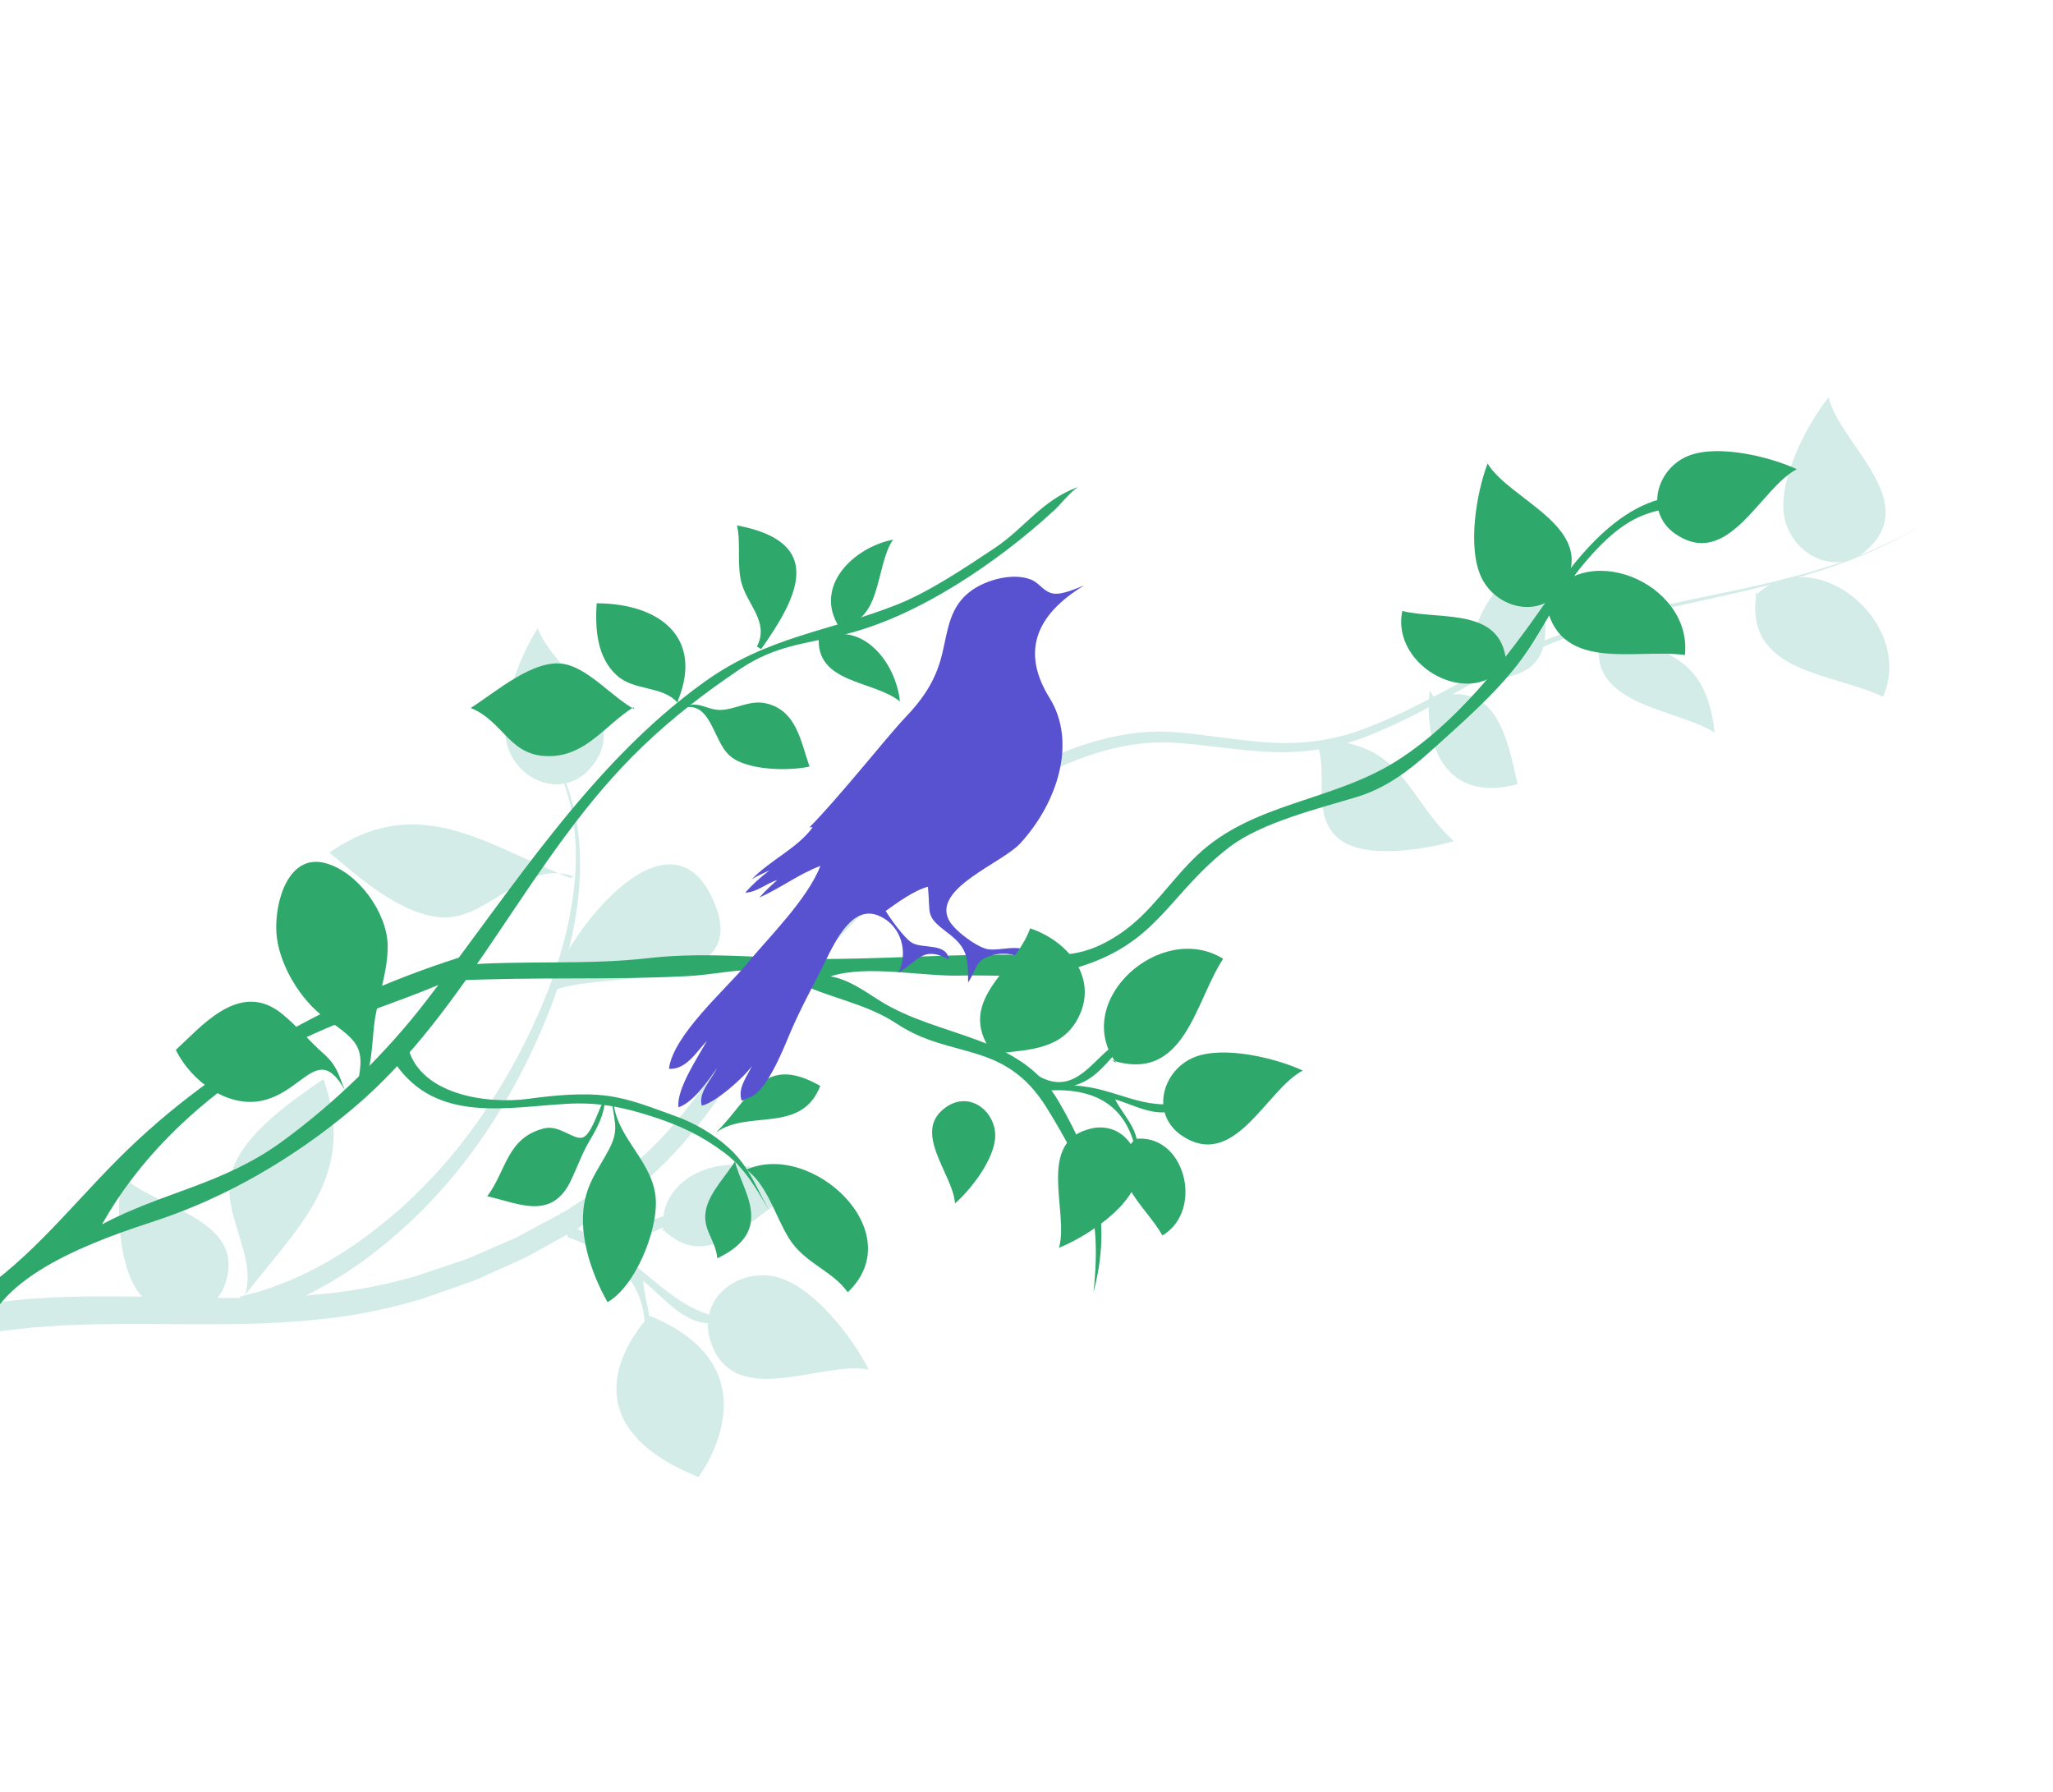 <svg width="267" height="233" viewBox="0 0 267 233" fill="none" xmlns="http://www.w3.org/2000/svg">
<path d="M-3.517 169.823C-3.517 169.823 -2.412 169.655 -0.337 169.346C0.716 169.205 2.073 169.09 3.633 168.924C5.181 168.843 6.961 168.681 8.944 168.65C12.916 168.516 17.713 168.596 23.156 168.713C28.6 168.796 34.715 168.968 41.274 168.337C44.56 168.061 47.939 167.51 51.365 166.676C52.199 166.457 53.041 166.24 53.888 166.015C54.76 165.723 55.638 165.428 56.522 165.129C57.409 164.832 58.3 164.532 59.199 164.228C59.648 164.076 60.097 163.924 60.551 163.773C61.003 163.62 61.412 163.41 61.847 163.233C63.568 162.485 65.312 161.732 67.076 160.966C68.786 160.049 70.516 159.121 72.265 158.185C72.699 157.941 73.15 157.728 73.574 157.462L74.838 156.645C75.685 156.1 76.534 155.552 77.388 155.002C78.222 154.447 79.147 153.903 79.917 153.334C80.751 152.715 81.617 152.097 82.349 151.446C85.458 148.886 88.225 145.707 90.766 142.304C93.314 138.882 95.681 135.213 98.278 131.605C100.839 127.969 103.777 124.52 106.867 121.272C109.953 118.01 113.196 114.875 116.598 111.911C123.404 106.031 130.863 100.678 139.256 97.45C143.444 95.881 147.91 94.917 152.36 95.175C156.728 95.489 160.932 96.308 165.066 96.56C169.194 96.825 173.261 96.293 177.002 94.932C180.775 93.536 184.261 91.775 187.656 89.973C191.035 88.149 194.323 86.342 197.594 84.762C198.423 84.384 199.245 84.01 200.055 83.64C200.866 83.259 201.713 82.981 202.527 82.652C204.153 81.985 205.805 81.502 207.406 81.001C213.88 79.095 219.944 78.008 225.273 76.858C230.607 75.732 235.22 74.569 238.92 73.289C242.633 72.051 245.404 70.697 247.296 69.799C249.142 68.804 250.126 68.269 250.126 68.269C250.126 68.269 249.148 68.814 247.315 69.838C245.438 70.761 242.678 72.157 238.973 73.446C235.281 74.779 230.674 76.006 225.349 77.204C220.037 78.424 213.979 79.599 207.591 81.572C205.999 82.094 204.359 82.598 202.764 83.278C201.967 83.613 201.136 83.895 200.34 84.284C199.541 84.662 198.731 85.045 197.92 85.43C194.694 87.037 191.448 88.881 188.083 90.753C184.713 92.605 181.154 94.459 177.362 95.916C173.522 97.378 169.255 97.995 165.002 97.775C160.751 97.571 156.541 96.805 152.289 96.558C148.091 96.371 143.84 97.341 139.815 98.906C131.748 102.13 124.487 107.471 117.868 113.353C114.56 116.313 111.4 119.447 108.405 122.704C105.395 125.956 102.603 129.32 100.138 132.925C97.632 136.5 95.307 140.212 92.746 143.755C90.168 147.298 87.354 150.648 84.014 153.476C83.18 154.229 82.349 154.83 81.523 155.465C80.629 156.142 79.767 156.657 78.894 157.255C78.024 157.831 77.157 158.405 76.297 158.979L75.007 159.834C74.575 160.114 74.113 160.344 73.668 160.597C71.873 161.593 70.095 162.573 68.34 163.546C66.494 164.373 64.67 165.191 62.87 165.999C62.419 166.189 61.972 166.42 61.523 166.579C61.07 166.736 60.621 166.895 60.176 167.054C59.279 167.368 58.392 167.681 57.509 167.99C56.63 168.299 55.755 168.61 54.889 168.912L54.809 168.941L54.667 168.986L54.495 169.032L54.155 169.124L53.475 169.312C53.026 169.437 52.576 169.559 52.126 169.681C48.537 170.605 44.999 171.228 41.602 171.561C34.796 172.305 28.572 172.209 23.114 172.199C17.653 172.156 12.938 172.142 9.083 172.327C7.149 172.379 5.449 172.558 3.958 172.657C2.5 172.835 1.275 172.947 0.251 173.099C-1.82 173.436 -2.922 173.615 -2.922 173.615L-3.517 169.823Z" fill="#D3ECE8"/>
<path d="M31.207 168.614C31.207 168.614 31.569 168.519 32.245 168.347C32.584 168.259 32.999 168.153 33.489 168.024C33.944 167.876 34.464 167.707 35.051 167.519C36.223 167.118 37.665 166.557 39.258 165.809C40.062 165.452 40.881 164.986 41.769 164.54C42.617 164.027 43.55 163.549 44.456 162.938C46.314 161.788 48.227 160.375 50.177 158.786C52.126 157.194 54.08 155.385 55.968 153.381C57.866 151.382 59.692 149.2 61.409 146.86C63.118 144.527 64.71 142.027 66.181 139.469C69.097 134.331 71.513 128.885 73.028 123.549C74.561 118.226 75.175 113.007 74.775 108.582C74.587 106.371 74.161 104.372 73.623 102.648C73.047 100.936 72.398 99.492 71.751 98.365C71.105 97.241 70.534 96.385 70.096 95.842C69.675 95.287 69.447 94.992 69.447 94.992C69.447 94.992 69.683 95.278 70.124 95.82C70.576 96.354 71.174 97.191 71.856 98.304C72.543 99.418 73.24 100.852 73.875 102.563C74.471 104.287 74.966 106.3 75.224 108.538C75.763 113.014 75.303 118.335 73.907 123.786C72.534 129.252 70.25 134.851 67.443 140.16C66.023 142.813 64.487 145.398 62.801 147.852C61.121 150.292 59.306 152.602 57.42 154.715C55.538 156.835 53.578 158.766 51.607 160.471C49.64 162.181 47.695 163.71 45.788 164.972C44.858 165.64 43.896 166.172 43.019 166.735C42.099 167.236 41.251 167.749 40.409 168.158C38.739 169.005 37.243 169.641 35.962 170.121C35.313 170.352 34.735 170.554 34.231 170.735C33.742 170.876 33.329 170.997 32.992 171.094C32.32 171.291 31.963 171.393 31.963 171.393L31.207 168.614Z" fill="#D3ECE8"/>
<path d="M242.739 71.554C249.999 65.171 239.227 57.667 237.816 51.681C235.044 55.114 231.321 62.215 232.005 66.889C232.711 71.741 238.197 75.079 242.471 71.782" fill="#D3ECE8"/>
<path d="M228.479 76.891C226.59 87.635 238.344 87.435 244.894 90.609C249.121 81.112 236.076 70.004 228.18 77.536" fill="#D3ECE8"/>
<path d="M76.592 100.098C82.861 93.306 71.874 87.239 69.938 81.687C67.644 85.227 64.808 92.347 65.919 96.727C67.073 101.267 72.623 103.9 76.355 100.339" fill="#D3ECE8"/>
<path d="M29.254 167.039C32.295 158.308 19.799 157.13 15.811 152.81C15.117 156.97 15.356 164.63 18.123 168.202C20.991 171.907 27.131 172.108 29.136 167.352" fill="#D3ECE8"/>
<path d="M186.493 90.651C194.516 88.55 195.889 95.323 197.367 101.972C188.185 104.451 185.127 97.247 185.939 89.802" fill="#D3ECE8"/>
<path d="M172.975 96.297C182.604 97.156 183.041 103.782 189.069 109.389C185.389 110.459 177.162 111.899 173.895 108.888C170.452 105.716 172.888 100.369 171.205 96.598" fill="#D3ECE8"/>
<path d="M208.279 82.152C205.575 91.816 217.879 92.01 222.989 95.267C221.901 84.874 216.031 84.85 208.216 81.52" fill="#D3ECE8"/>
<path d="M195.431 88.133C205.235 86.574 198.5 76.334 201.166 71.374C196.289 72.649 186.278 85.434 195.269 87.515" fill="#D3ECE8"/>
<path d="M74.629 113.994C68.285 111.618 63.634 119.489 57.675 119.304C52.263 119.136 46.502 113.946 42.832 110.868C54.475 102.854 63.109 109.87 74.19 114.187" fill="#D3ECE8"/>
<path d="M30.918 170.264C34.834 164.737 28.407 158.233 30.11 152.517C31.654 147.329 38.143 143.082 42.053 140.317C46.834 153.616 37.847 160.178 30.845 169.789" fill="#D3ECE8"/>
<path d="M70.423 129.813C74.388 125.322 98.7 130.627 92.776 117.109C86.917 103.744 72.906 122.424 71.54 128.903" fill="#D3ECE8"/>
<path d="M92.329 174.157C95.16 183.674 106.792 176.854 112.981 178.111C110.972 174.051 105.954 167.529 101.302 166.153C96.477 164.727 90.997 168.407 92.235 173.809" fill="#D3ECE8"/>
<path d="M86.006 159.671C92.106 165.968 97.524 158.231 102.68 155.466C98.5 148.238 85.116 151.481 86.288 160.17" fill="#D3ECE8"/>
<path d="M72.838 157.572C78.327 165.182 84.887 156.04 90.797 157.995C86.101 158.817 83.148 162.298 78.127 161.766C84.524 164.739 87.293 170.489 94.627 171.497C90.033 173.74 86.612 168.925 83.638 166.566C83.933 170.008 85.705 173.339 83.445 176.577C85.244 168.301 81.178 163.462 73.861 160.902" fill="#D3ECE8"/>
<path d="M84.477 171.101C84.477 171.101 71.391 184.299 90.847 192.072C90.847 192.072 101.471 178.047 84.477 171.101Z" fill="#D3ECE8"/>
<path d="M217.84 69.397C224.797 74.213 228.895 63.481 233.683 61.016C230.182 59.388 223.367 57.727 219.538 59.294C215.567 60.918 213.888 66.285 217.59 69.22" fill="#2FA86C"/>
<path d="M46.237 141.94C47.748 136.218 46.677 135.486 42.349 132.426C39.122 130.147 36.149 125.304 35.939 121.172C35.731 117.096 37.584 110.897 42.406 112.269C46.625 113.472 50.345 118.723 50.422 122.945C50.482 126.311 49.013 130.076 48.65 133.36C48.291 136.606 48.383 140.336 46.02 142.74" fill="#2FA86C"/>
<path d="M-2.119 174.256C-0.928 165.781 13.212 161.061 20.087 158.803C29.413 155.742 38.191 150.627 45.844 144.198C61.355 131.168 68.801 111.179 83.642 96.997C87.574 93.24 91.685 90.078 96.183 87.048C100.817 83.926 104.572 83.759 109.739 82.525C119.371 80.216 129.841 73.041 137.007 66.449C138.135 65.412 138.93 64.231 140.187 63.338C135.46 65.066 133.27 68.681 129.319 71.3C125.521 73.823 120.856 76.966 116.625 78.64C107.838 82.118 99.901 82.729 91.625 88.666C76.795 99.303 66.685 115.546 55.369 130.239C50.169 136.991 43.443 143.556 36.52 148.564C28.949 154.043 21.074 155.058 13.258 159.222C18.08 150.714 24.923 144.185 32.907 138.8C41.235 133.183 49.923 131.228 58.231 127.56C60.383 126.613 61.457 125.634 62.746 123.593C45.545 128.647 28.711 137.37 15.403 150.679C8.76 157.327 2.933 165.008 -5.344 169.74C-4.968 171.648 -3.756 173.637 -2.119 174.256Z" fill="#2FA86C"/>
<path d="M58.896 127.525C69.763 127.005 79.166 127.474 89.357 126.941C94.933 126.649 98.355 125.022 103.35 127.573C107.631 129.76 112.54 130.411 116.61 133.116C123.783 137.881 130.652 135.16 136.182 144.149C141.054 152.071 143.399 157.237 142.215 168.027C144.643 158.794 142.618 151.762 137.705 143.27C132.587 134.429 122.114 135.061 114.231 130.019C112.245 128.748 110.311 127.377 108.01 126.967C112.781 125.431 119.838 126.996 124.925 126.869C130.648 126.726 135.026 127.458 140.715 125.628C150.707 122.413 152.085 116.169 159.88 110.165C164.073 106.932 171.757 105.074 176.416 103.653C181.307 102.162 184.529 99.066 188.14 95.806C191.762 92.53 195.638 89.003 198.443 84.94C201.078 81.113 202.954 76.924 205.962 73.335C212.972 64.961 216.145 66.828 222.714 65.022C212.875 62.164 205.711 71.546 201.036 78.284C195.797 85.83 189.394 94.088 181.533 99.017C173.17 104.258 162.953 104.369 155.732 111.187C152.177 114.542 149.717 118.685 145.714 121.388C141.088 124.513 138.211 124.274 133.118 124.176C125.164 124.025 116.899 124.598 108.783 124.701C100.631 124.806 92.4 123.663 84.354 124.596C76.5 125.509 68.19 124.868 60.085 125.486" fill="#2FA86C"/>
<path d="M45.366 142.782C44.048 140.458 44.301 138.936 41.995 136.944C40.291 135.468 37.839 132.542 35.952 131.309C30.764 127.923 26.06 133.61 22.859 136.539C24.849 140.556 29.678 144.256 34.349 143.07C39.964 141.641 41.627 134.938 45.512 143.034" fill="#2FA86C"/>
<path d="M82.37 91.979C78.805 94.231 76.348 98.087 71.831 98.319C66.227 98.603 65.665 93.873 61.219 92.069C64.492 89.991 69.413 85.633 73.366 86.351C76.559 86.932 79.598 90.655 82.517 92.233" fill="#2FA86C"/>
<path d="M88.111 91.373C86.142 89.143 82.512 89.886 80.255 87.862C77.632 85.51 77.387 81.848 77.597 78.454C85.855 78.48 91.424 82.928 88.219 90.972" fill="#2FA86C"/>
<path d="M98.439 84.058C100.051 81.035 97.323 78.73 96.502 76.028C95.754 73.563 96.397 70.849 95.853 68.326C107.444 70.513 103.796 77.618 98.985 84.417" fill="#2FA86C"/>
<path d="M106.504 82.784C105.971 88.91 113.693 88.466 117.038 91.224C116.515 86.068 111.999 80.364 106.395 83.183" fill="#2FA86C"/>
<path d="M108.698 81.438C114.847 81.405 113.702 73.758 116.144 70.177C111.055 71.168 105.787 76.186 109.107 81.507" fill="#2FA86C"/>
<path d="M88.55 92.133C92.526 90.838 92.639 96.389 94.982 98.343C97.254 100.237 102.667 100.267 105.281 99.688C104.13 96.415 103.59 92.265 99.473 91.436C97.475 91.036 95.554 92.279 93.752 92.322C91.777 92.372 90.78 90.879 88.55 92.133Z" fill="#2FA86C"/>
<path d="M51.438 138.347C56.782 146.103 65.958 143.975 73.728 143.544C77.885 143.312 81.03 143.974 84.837 145.2C88.356 146.334 91.168 147.624 94.236 149.924C97.058 152.044 98.658 155.072 100.455 158.183C98.616 155.109 97.628 151.863 94.835 149.327C92.702 147.389 90.305 146.017 87.61 145.059C84.681 144.017 82.034 142.911 78.964 142.501C75.73 142.069 71.907 142.46 68.723 142.895C63.319 143.632 54.176 142.362 52.951 135.694" fill="#2FA86C"/>
<path d="M78.423 143.32C77.829 144.291 76.914 147.616 75.741 147.933C74.567 148.249 72.731 146.244 70.746 146.742C65.911 147.963 65.859 152.253 63.37 155.566C67.639 156.545 71.83 158.762 74.326 153.363C75.199 151.472 75.732 149.946 76.687 148.327C77.672 146.654 78.61 144.941 78.694 142.912" fill="#2FA86C"/>
<path d="M79.623 143.642C80.005 146.234 80.425 147.113 79.196 149.474C78.052 151.668 76.819 153.172 76.18 155.596C75.004 160.054 76.806 165.439 79.012 169.335C82.629 167.277 85.472 160.164 85.294 156.104C85.074 151.135 80.372 148.248 79.812 143.533" fill="#2FA86C"/>
<path d="M95.713 150.848C94.5 152.813 92.457 154.852 91.876 157.061C91.156 159.792 93.056 161.105 93.288 163.63C100.987 159.984 96.444 154.796 95.632 151.149" fill="#2FA86C"/>
<path d="M96.863 151.963C99.754 153.888 100.797 158.154 102.627 161.068C104.672 164.319 108.226 165.201 110.249 168.047C118.519 160.215 105.452 148.206 96.972 152.151" fill="#2FA86C"/>
<path d="M93.135 147.261C97.293 144.252 104.228 147.523 106.675 141.218C99.2 136.918 97.649 142.798 93.135 147.261Z" fill="#2FA86C"/>
<path d="M123.355 143.77C118.204 146.892 123.989 152.672 124.2 156.498C126.273 154.697 129.334 150.748 129.428 147.81C129.528 144.755 126.528 142.106 123.544 143.661" fill="#2FA86C"/>
<path d="M142.055 146.727C134.603 148.29 139.078 157.61 137.724 162.262C140.954 160.981 146.259 157.556 147.608 154.088C149.004 150.489 146.537 146.069 142.326 146.674" fill="#2FA86C"/>
<path d="M147.829 147.912C143.043 152.638 149.016 156.736 151.173 160.67C156.687 157.41 154.106 147.171 147.449 148.131" fill="#2FA86C"/>
<path d="M153.594 147.604C160.547 152.418 164.648 141.685 169.436 139.22C165.934 137.592 159.117 135.933 155.29 137.498C151.319 139.122 149.64 144.489 153.342 147.424" fill="#2FA86C"/>
<path d="M144.603 137.881C154.121 140.915 155.39 130.233 159.079 124.683C150.986 119.68 139.298 130.141 145.154 138.231" fill="#2FA86C"/>
<path d="M203.362 76.195C207.882 68.584 196.384 65.092 193.467 60.277C192.02 64.046 190.783 71.283 192.693 75.162C194.677 79.186 200.399 80.548 203.191 76.469" fill="#2FA86C"/>
<path d="M195.926 86.618C195.643 78.806 187.436 80.701 182.375 79.454C180.831 86.74 191.626 92.575 196.036 86.122" fill="#2FA86C"/>
<path d="M200.961 77.864C202.352 87.752 212.529 84.263 219.13 85.182C220.13 75.719 205.637 69.726 200.885 78.511" fill="#2FA86C"/>
<path d="M134.733 139.739C140.849 143.533 142.829 135.135 147.596 134.797C144.506 136.748 143.425 140.081 139.709 141.17C145.118 141.407 148.758 144.676 154.254 143.252C151.655 146.182 147.82 143.768 145.022 142.963C146.236 145.316 148.464 147.162 147.809 150.122C146.667 143.725 142.369 141.48 136.433 141.805" fill="#2FA86C"/>
<path d="M105.279 107.584C109.189 103.628 115.404 95.753 117.625 93.425C120.151 90.779 121.749 88.386 122.568 84.889C123.291 81.808 123.509 78.854 126.315 76.816C128.228 75.422 131.663 74.442 134.039 75.354C135.201 75.795 135.704 76.968 136.968 77.185C138.102 77.38 139.973 76.536 141 76.124C134.539 80.058 132.853 84.889 136.505 90.769C140.086 96.535 137.523 104.407 132.687 109.676C130.332 112.239 121.458 115.447 123.337 119.509C124.021 120.992 126.983 123.093 128.326 123.409C130.298 123.868 134.588 121.833 133.88 125.727C133.883 125.879 133.889 125.876 133.892 125.714C133.208 124.058 130.571 123.741 128.943 124.241C126.729 124.92 127.112 125.981 125.904 127.762C125.889 124.753 125.95 123.359 123.334 121.377C120.268 119.049 121.041 119.108 120.682 115.32C118.977 115.742 116.674 117.389 115.187 118.463C115.803 119.493 117.523 121.861 118.499 122.534C119.857 123.471 123.138 122.515 123.402 124.787C120.084 122.94 119.452 124.917 116.84 126.506C118.106 124.005 117.367 120.396 114.276 119.08C110.924 117.653 108.726 122.19 107.383 124.917C105.84 128.054 104.181 130.989 102.798 134.235C101.949 136.227 99.68 142.185 97.3 142.771C97.184 142.799 96.632 143.1 96.472 143.156C95.871 141.555 97.153 140.01 97.785 138.629C96.773 140.115 93.007 143.423 91.272 143.78C90.766 142.12 92.532 140.366 93.274 138.877C92.069 140.577 90.174 143.342 88.242 144C87.914 141.691 90.855 137.329 91.965 135.303C92.041 135.231 92.044 135.234 91.971 135.312C90.566 136.798 89.236 139.135 87 138.992C87.528 134.648 94.298 128.74 97.009 125.479C100.069 121.796 104.969 116.995 106.699 112.608C104.031 113.582 101.428 115.543 98.757 116.722C99.477 115.9 100.275 115.152 101.093 114.438C99.612 114.907 98.416 116.049 96.917 116.083C97.837 115.037 98.941 114.048 100.063 113.191C99.281 113.573 98.469 113.874 97.73 114.38C100.161 111.844 103.718 110.312 105.69 107.584" fill="#5852D1"/>
<path d="M129.052 136.93C124.146 130.067 131.969 126.397 133.974 120.728C138.868 122.354 142.823 127.123 140.295 132.228C138.188 136.489 133.93 136.487 129.84 136.981" fill="#2FA86C"/>
</svg>

